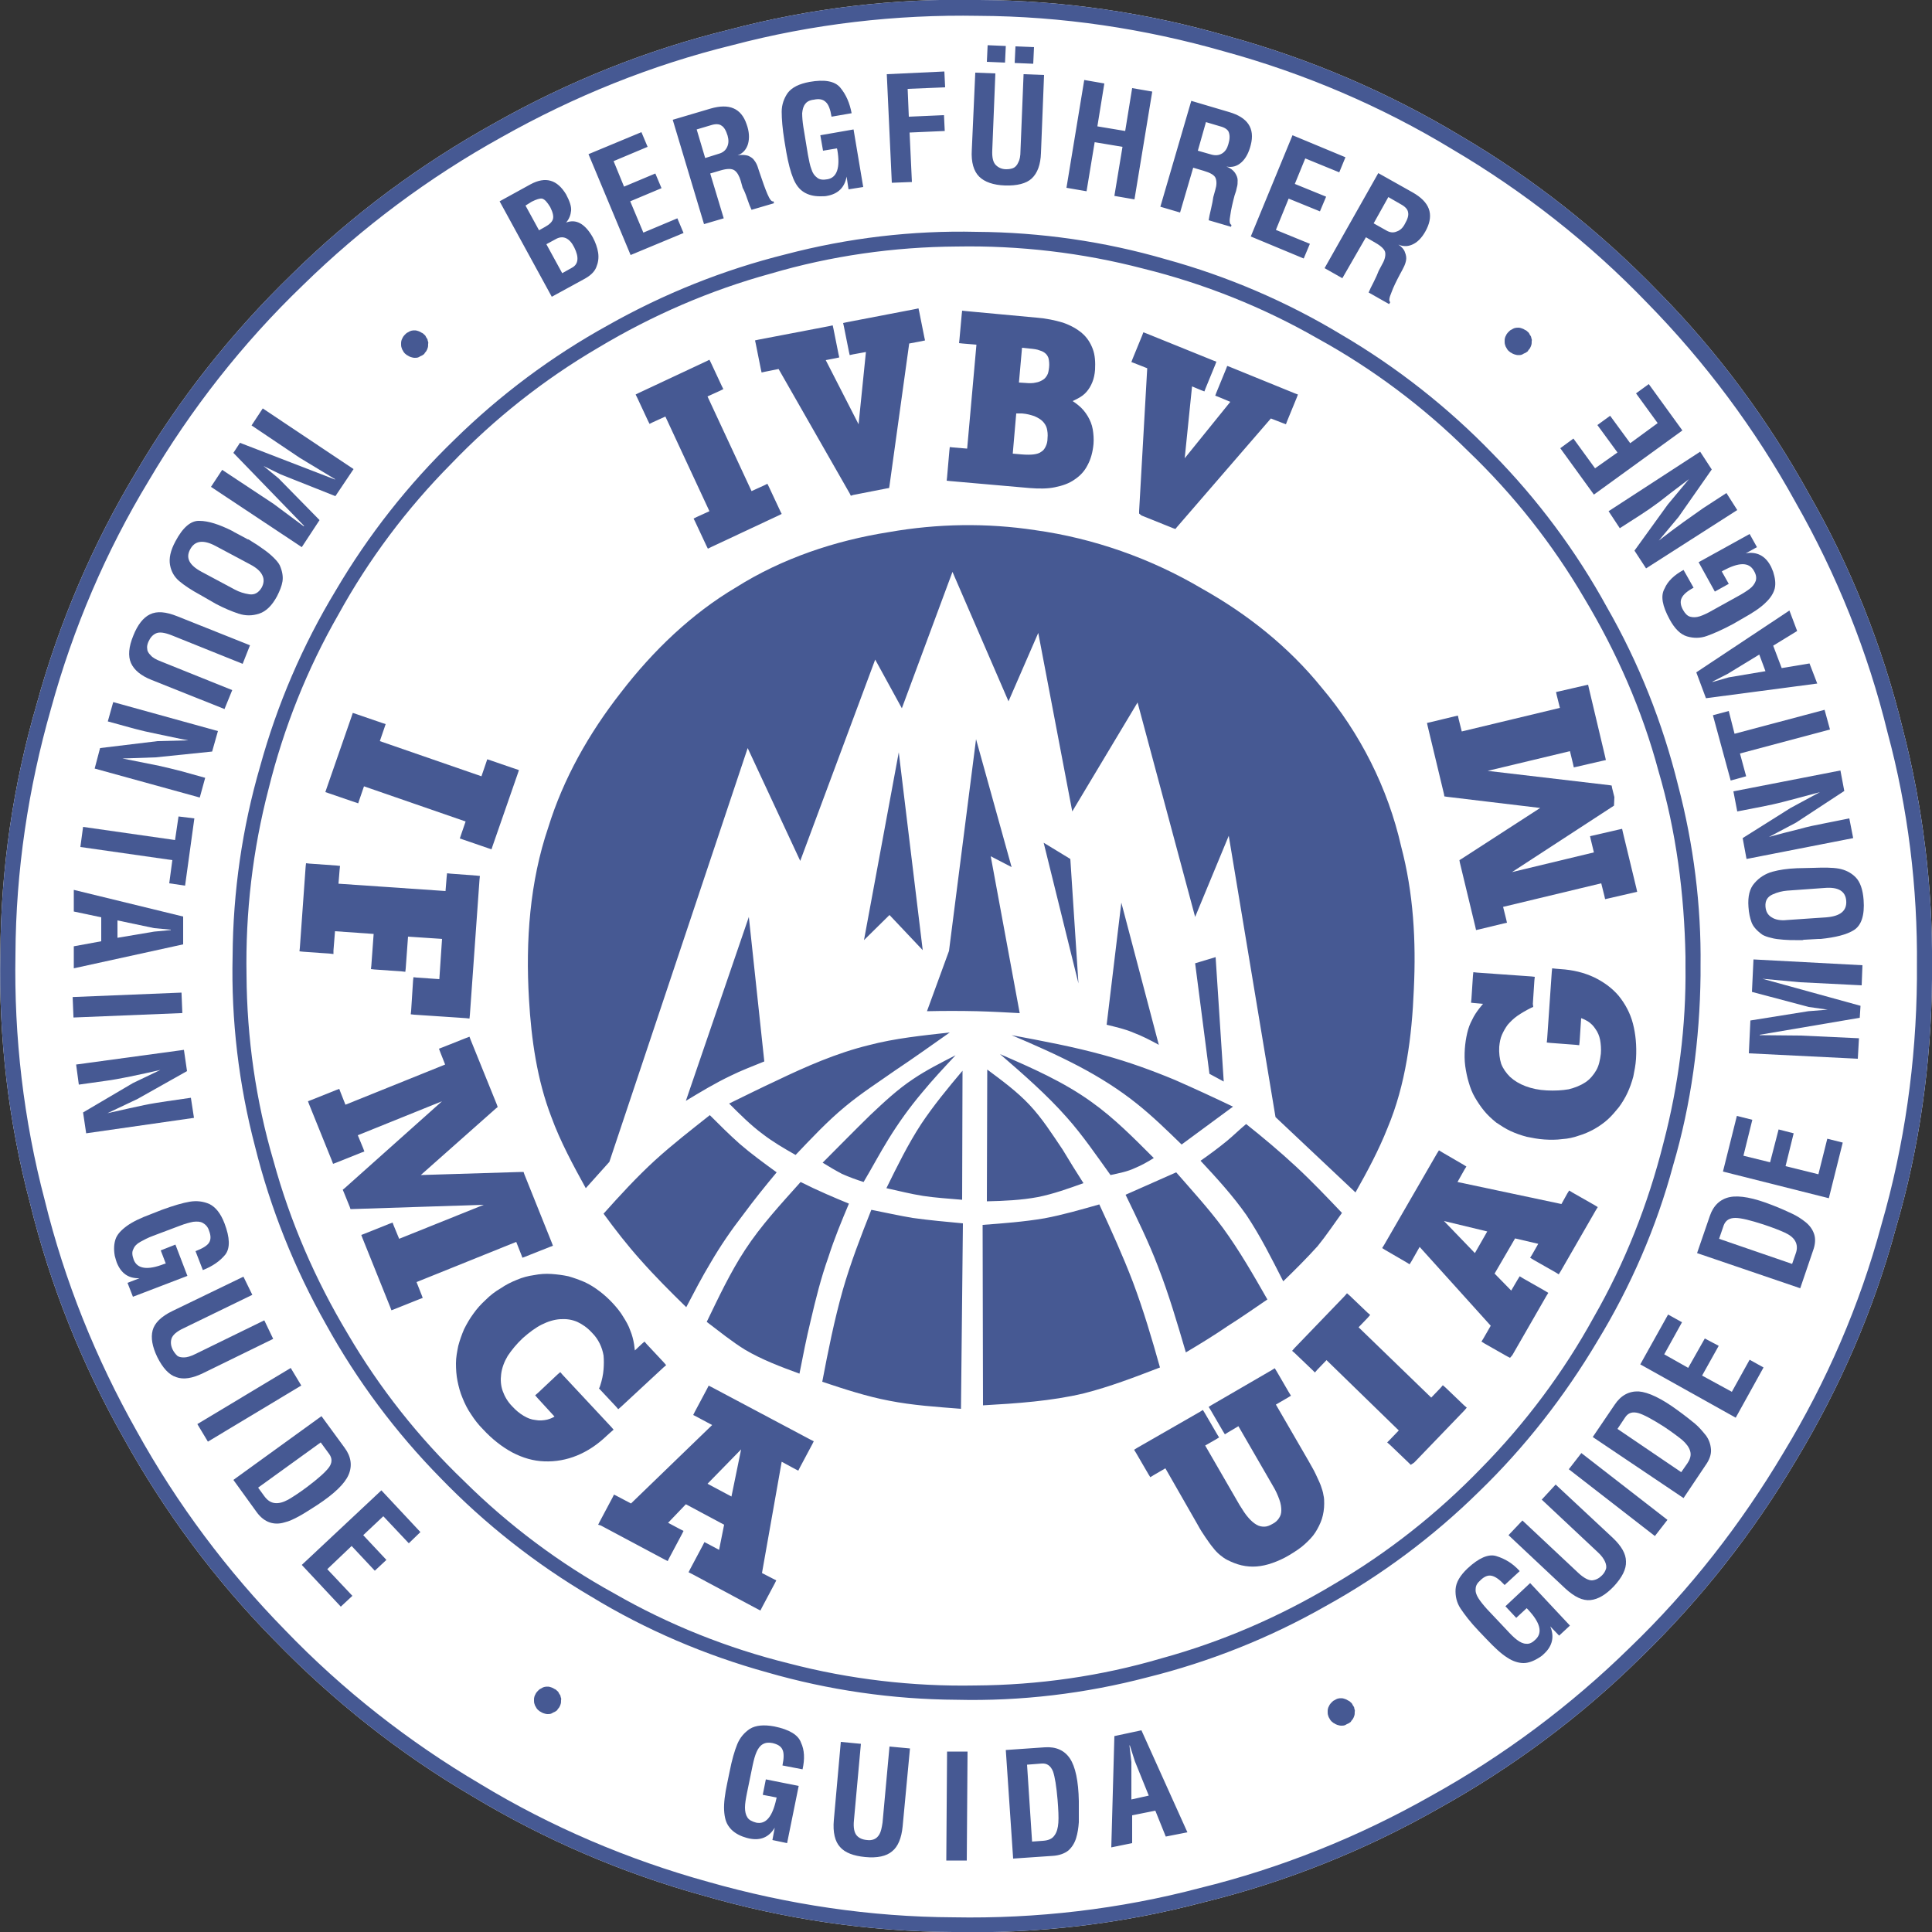 <?xml version="1.0" encoding="utf-8"?>
<!-- Generator: Adobe Illustrator 24.3.0, SVG Export Plug-In . SVG Version: 6.00 Build 0)  -->
<svg version="1.1" id="Livello_1" xmlns="http://www.w3.org/2000/svg" xmlns:xlink="http://www.w3.org/1999/xlink" x="0px" y="0px"
	 viewBox="0 0 500 500" style="enable-background:new 0 0 500 500;" xml:space="preserve">
<rect x="0" y="0" width="500" height="500" fill="#333333" stroke="none"/>
<style type="text/css">
	.st0{fill-rule:evenodd;clip-rule:evenodd;fill:#FFFFFF;}
	.st1{fill-rule:evenodd;clip-rule:evenodd;fill:#465993;}
	.st2{fill:#465993;}
</style>
<g>
	<path class="st0" d="M500,250.1c0,1.1,0,2.1,0,3.3c-0.2,21.7-3.2,43.6-9.4,64.6c-5.7,21.1-14.5,41.2-25.7,59.8
		c-11.1,18.8-24.7,36.1-40.4,51.3c-15.5,15.3-33.2,28.4-52.3,39c-19,10.8-39.5,19-60.7,24.2c-21.1,5.6-43,8.2-64.8,7.7
		c-21.8-0.1-43.6-3.3-64.6-9.4c-21-5.8-41.2-14.5-59.8-25.7c-18.8-11-36.1-24.7-51.3-40.4c-15.3-15.5-28.4-33.2-39-52.3
		c-10.8-19.1-19-39.5-24.2-60.7c-5.6-21.1-8.2-43-7.7-64.8c0.1-21.8,3.3-43.6,9.4-64.5c5.8-21.1,14.5-41.4,25.7-60
		c11-18.8,24.7-36.1,40.4-51.3c15.5-15.3,33.2-28.4,52.3-39c19.1-10.8,39.5-19,60.7-24.2c21.1-5.6,43-8.2,64.8-7.7
		c21.8,0.1,43.6,3.3,64.5,9.4c21.1,5.8,41.4,14.5,60,25.7c18.8,11,36.1,24.7,51.3,40.4c15.3,15.5,28.4,33.2,39,52.4
		c10.8,18.8,19,39.4,24.2,60.6C497.6,208.6,500.2,229.4,500,250.1"/>
	<path class="st1" d="M440.1,250c0,0.8,0,1.6,0,2.5c-0.2,16.5-2.4,33.2-7.1,49.1c-4.3,16-11,31.4-19.6,45.5
		c-8.5,14.3-18.8,27.5-30.7,39c-11.8,11.6-25.2,21.6-39.7,29.6c-14.4,8.2-30,14.4-46.1,18.4c-16,4.2-32.7,6.2-49.3,5.8
		c-16.6-0.1-33.2-2.5-49.1-7.1c-15.9-4.4-31.4-11-45.5-19.6c-14.3-8.4-27.5-18.8-39-30.7c-11.6-11.8-21.6-25.2-29.6-39.7
		c-8.2-14.5-14.4-30-18.4-46.1c-4.2-16-6.2-32.7-5.8-49.3c0.1-16.6,2.5-33.2,7.1-49c4.4-16,11-31.4,19.6-45.6
		c8.4-14.3,18.8-27.5,30.7-39c11.8-11.6,25.2-21.6,39.7-29.6c14.5-8.2,30-14.4,46.1-18.4c16-4.2,32.7-6.2,49.3-5.8
		c16.6,0.1,33.2,2.5,49,7.1c16,4.4,31.4,11,45.6,19.6c14.3,8.4,27.5,18.8,39,30.7c11.6,11.8,21.6,25.2,29.6,39.8
		c8.2,14.3,14.4,29.9,18.4,46.1C438.3,218.5,440.3,234.4,440.1,250 M436.2,250c0-0.8,0-1.6,0-2.4c-0.3-16.2-2.4-32.5-7-48.1
		c-4.2-15.7-10.8-30.7-19.2-44.7c-8.2-14-18.3-26.8-30.1-38.1c-11.5-11.4-24.7-21.3-38.9-29.1c-14.1-8.1-29.4-14.2-45.2-18.1
		c-15.7-4.1-32-6-48.2-5.7c-16.2,0.1-32.5,2.4-48.1,7c-15.7,4.3-30.7,10.8-44.7,19.2c-14,8.2-26.8,18.3-38.1,30.1
		c-11.4,11.5-21.3,24.7-29.1,38.9c-8.1,14.1-14.2,29.4-18.1,45.2c-4.1,15.7-6,32-5.7,48.2c0.1,16.2,2.4,32.5,7,48.1
		c4.3,15.7,10.8,30.7,19.2,44.7c8.2,14,18.3,26.8,30.1,38.1c11.5,11.4,24.7,21.3,38.9,29.1c14.1,8.1,29.4,14.2,45.2,18.1
		c15.7,4.1,32,6,48.2,5.7c16.2-0.1,32.5-2.4,48.1-7c15.7-4.3,30.7-10.8,44.7-19.2c14-8.2,26.8-18.3,38.2-30.1
		c11.3-11.5,21.2-24.7,29-38.9c8.1-14.1,14.1-29.3,18.1-45.2C434.4,280.9,436.4,265.5,436.2,250"/>
	<path class="st1" d="M151.6,307.5c-3.3-6-6.6-12.1-8.9-18.4c-3.7-9.6-5.2-20.1-5.8-30.5c-0.9-15.1,0.2-30.4,5-44.5
		c3.9-12.6,10.5-24.3,18.8-34.9c8.3-10.8,18.3-20.4,29.8-27.2c11.9-7.5,25.6-12.1,39.6-14.3c12.5-2.2,25.3-2.4,37.8-0.5
		c15.1,2.1,29.9,7.3,43.1,15.1c11.8,6.6,22.5,15.1,31,25.6c10,11.8,17.2,26.1,20.6,41.1c3.2,12.1,3.9,24.5,3.3,37
		c-0.5,12.3-2.1,24.7-6.8,35.9c-2.3,5.8-5.2,11.2-8.3,16.7l-20.7-19.5l-12.1-72.8l-8.7,21l-14.9-55.5l-16.9,28.2l-8.8-46.2
		l-7.7,17.7L246.5,148l-13.1,35.3l-6.9-12.6l-19.4,52.1l-13.6-29.2l-35.8,107.1L151.6,307.5z M177.5,284.9l16.3-47.6l4,37.4
		c-2.9,1.2-5.9,2.3-8.7,3.7C185.1,280.3,181.3,282.6,177.5,284.9 M223.6,243.3l9-48.6l6.2,51.2l-8.6-9.1L223.6,243.3z M239.9,261.7
		l5.7-15.6l7-54.8l9.2,33.1l-5.4-2.8l7.5,40.6c-3.6-0.2-7.3-0.4-11-0.5C248.5,261.6,244.2,261.6,239.9,261.7 M279.1,254.5l-9-36.4
		l6.9,4.2L279.1,254.5z M286.4,265.2l3.8-31.6l9.7,36.8c-2.2-1.2-4.3-2.3-6.7-3.2C291.1,266.3,288.8,265.8,286.4,265.2 M313,277.9
		l-3.7-28.6l5.3-1.6l2.1,32.2L313,277.9z M156.2,314.1c4.2-4.7,8.6-9.5,13.3-13.8c4.5-4.1,9.4-7.9,14.2-11.7c2.5,2.5,5,5,7.7,7.4
		c3,2.6,6.3,5,9.6,7.4c-3,3.6-5.9,7.2-8.7,11c-3.1,4-5.9,8.1-8.4,12.4c-2.3,3.8-4.3,7.7-6.3,11.5c-4.1-4-8.1-8-11.9-12.3
		C162.3,322.2,159.2,318.2,156.2,314.1 M182.9,342.1c3.1-6.4,6.1-12.8,9.9-18.6c4.1-6.3,9.3-11.9,14.4-17.6c2.2,1.1,4.3,2.1,6.6,3.1
		c2,0.9,4,1.7,5.9,2.5c-1.9,4.5-3.8,9.1-5.3,13.8c-1.9,5.3-3.3,10.9-4.6,16.5c-1.1,4.5-2,9.1-2.9,13.7c-4.9-1.8-9.7-3.6-14.1-6.2
		C189.4,347.2,186.2,344.6,182.9,342.1 M212.8,357.6c1.5-7.9,3.1-15.9,5.3-23.7c2-7,4.7-14,7.4-20.8c3.6,0.7,7.1,1.5,10.7,2.1
		c4.3,0.6,8.7,1,13,1.4l-0.5,48c-6.3-0.5-12.5-0.9-18.6-2.1C224.3,361.4,218.5,359.5,212.8,357.6 M254.4,363.7l-0.1-46.7
		c5.3-0.4,10.7-0.8,16-1.7c4.8-0.9,9.6-2.3,14.2-3.6c3.1,6.7,6.1,13.3,8.7,20.1c2.7,7.2,4.9,14.6,7,22.1c-6.5,2.5-13,5-19.7,6.7
		C272.1,362.6,263.2,363.2,254.4,363.7 M306.9,350c-2.2-7.5-4.4-15-7.2-22.2c-2.4-6.3-5.4-12.4-8.4-18.6l13.1-5.8
		c4.1,4.7,8.4,9.4,12.1,14.4c4.3,5.9,7.9,12.2,11.5,18.5c-3.4,2.3-6.8,4.7-10.3,6.9C314.2,345.6,310.6,347.8,306.9,350 M332.1,331.6
		c-3-5.9-5.9-11.7-9.5-17.1c-3.5-5-7.7-9.6-11.9-14.1c2.3-1.6,4.6-3.3,6.8-5.1c1.7-1.4,3.3-3,5-4.4c4.4,3.5,8.7,7.1,12.9,11
		c4.1,3.8,8,7.9,11.9,12c-2.1,2.9-4.1,5.9-6.3,8.6C338.2,325.6,335.2,328.6,332.1,331.6 M305.8,296.2c-3.8-3.7-7.5-7.3-11.5-10.5
		c-4.6-3.7-9.7-6.9-15-9.7c-5.7-3-11.6-5.6-17.5-8.1c8,1.5,16.1,3,24,5.2c6.2,1.7,12.3,3.9,18.3,6.4c5,2.2,10,4.5,15,6.9
		L305.8,296.2z M287.4,304.1c-3.6-5-7.2-10.3-11.3-14.9c-5.2-5.9-11.3-11.2-17.3-16.4c8.3,3.6,16.5,7.2,23.7,12.4
		c5.9,4.2,11,9.4,16.1,14.5c-1.6,1-3.2,1.9-4.9,2.6C291.8,303.2,289.7,303.6,287.4,304.1 M280.4,306.2c-3.9,1.4-7.8,2.8-11.8,3.6
		c-4.3,0.8-8.7,1-13.2,1.1l0.1-34.1c3.9,2.9,7.7,5.7,10.9,9.1c3.3,3.5,5.9,7.6,8.6,11.6C276.8,300.5,278.6,303.4,280.4,306.2
		 M249,310.5c-3.4-0.3-6.8-0.5-10.1-1c-3.2-0.5-6.3-1.3-9.5-2c2.8-5.7,5.6-11.4,9-16.6c3.2-4.8,6.9-9.3,10.7-13.8L249,310.5z
		 M223.5,305.9c-1.9-0.6-3.8-1.3-5.6-2.1c-1.7-0.9-3.4-1.9-5-2.9c4.1-4.1,8.2-8.3,12.3-12.3c3.5-3.3,7.1-6.7,11.2-9.4
		c3.4-2.3,7.2-4.2,10.9-6.1c-3,3.2-5.9,6.3-8.7,9.7c-3.2,3.8-6,7.7-8.6,11.9C227.7,298.4,225.7,302.2,223.5,305.9 M205.9,298.9
		c-3-1.7-5.9-3.4-8.5-5.4c-3.1-2.3-5.9-5.1-8.7-7.9c4.1-2,8.1-4,12.2-5.9c7.7-3.7,15.7-7.2,23.9-9.2c6.8-1.8,13.9-2.5,21-3.3
		c-4.7,3.3-9.3,6.6-14.1,9.8c-4.4,3.1-8.8,5.9-13,9.4C214.1,290.2,210,294.6,205.9,298.9"/>
	<path class="st1" d="M396.4,88.3L396.4,88.3c0,0.4,0,0.7-0.1,1c-0.1,0.3-0.2,0.6-0.4,0.9c-0.2,0.3-0.4,0.4-0.5,0.7
		c-0.3,0.2-0.5,0.4-0.8,0.5c-0.3,0.1-0.5,0.3-0.8,0.4c-0.3,0.1-0.6,0.1-0.9,0.1c-0.4,0-0.6-0.1-1-0.2c-0.3-0.1-0.5-0.2-0.8-0.4
		c-0.3-0.1-0.5-0.4-0.7-0.5c-0.3-0.3-0.4-0.5-0.5-0.7c-0.2-0.3-0.3-0.5-0.4-0.9c-0.1-0.3-0.1-0.6-0.1-0.9c0-0.4,0-0.6,0.1-0.9
		c0.1-0.4,0.3-0.6,0.4-0.9c0.2-0.3,0.4-0.5,0.6-0.7c0.2-0.2,0.4-0.4,0.7-0.5c0.3-0.2,0.5-0.3,0.8-0.4c0.4-0.1,0.6-0.1,1-0.1
		c0.3,0,0.6,0.1,0.9,0.2c0.3,0.1,0.5,0.2,0.8,0.4c0.3,0.1,0.5,0.3,0.7,0.5c0.3,0.2,0.4,0.5,0.5,0.7c0.2,0.3,0.4,0.5,0.4,0.9
		C396.4,87.7,396.5,88,396.4,88.3"/>
	<path class="st2" d="M294.8,132.9l0-0.6l2.1-37l-3.3-1.3l-0.8-0.3l0.3-0.8l2.5-6.1l0.3-0.8l0.8,0.3l17.3,7l0.8,0.3l-0.3,0.8
		l-2.5,6.1l-0.3,0.8l-0.8-0.3l-2.4-1l-1.9,18.6l11.8-14.6l-3.1-1.3l-0.8-0.3l0.3-0.8l2.5-6.1l0.3-0.8l0.8,0.3l16.7,6.8l0.8,0.3
		l-0.3,0.8l-2.5,6.1l-0.3,0.8l-0.8-0.3l-3.1-1.2l-24.3,28.1l-0.4,0.5l-0.6-0.2l-8.2-3.3L294.8,132.9z M262.1,117.4l2.3,0.2
		c1.2,0.1,2.3,0.1,3.1,0h0c0.8-0.1,1.5-0.3,2-0.7v0c0.5-0.3,0.8-0.7,1.1-1.3c0.3-0.6,0.5-1.3,0.5-2.2c0.1-1,0-1.8-0.2-2.6
		c-0.2-0.7-0.6-1.3-1.1-1.8l0,0l0,0l0,0c-0.5-0.5-1.2-0.9-2.1-1.3c-0.9-0.3-1.9-0.6-3.2-0.7L263,107L262.1,117.4z M263.7,99l1.6,0.1
		c1.1,0.1,2,0.1,2.8-0.1c0.7-0.1,1.3-0.4,1.8-0.7c0.5-0.3,0.8-0.7,1.1-1.2c0.3-0.5,0.4-1.2,0.5-2c0.1-0.9,0-1.6-0.1-2.2
		c-0.1-0.5-0.4-1-0.7-1.3c-0.4-0.4-0.9-0.7-1.6-0.9c-0.7-0.3-1.6-0.4-2.7-0.5l-1.9-0.2L263.7,99z M268.2,82.2
		c2.6,0.2,4.9,0.7,6.9,1.3c2,0.7,3.6,1.6,4.9,2.7h0c1.3,1.1,2.2,2.5,2.8,4.1c0.6,1.6,0.7,3.4,0.6,5.4c-0.1,1.2-0.3,2.2-0.7,3.2
		c-0.4,1-0.9,1.8-1.5,2.5l0,0c-0.6,0.7-1.4,1.3-2.4,1.8c-0.4,0.2-0.8,0.4-1.2,0.6c0.5,0.3,1,0.7,1.5,1.1c1,0.8,1.8,1.8,2.4,2.8
		c0.6,1,1.1,2.2,1.3,3.4s0.3,2.5,0.2,3.8c-0.2,2.1-0.7,3.9-1.5,5.4c-0.8,1.6-1.9,2.8-3.4,3.8v0c-1.4,1-3.1,1.6-5.1,2
		c-1.9,0.4-4.1,0.4-6.6,0.2l-20.5-1.8l-0.9-0.1l0.1-0.9l0.6-6.9l0.1-0.9l0.9,0.1l3.6,0.3l2.4-26.9l-3.6-0.3l-0.9-0.1l0.1-0.9
		l0.6-6.6l0.1-0.9l0.9,0.1L268.2,82.2z M220.2,128.3l-0.3-0.6l-18.4-32.2l-3.5,0.7l-0.9,0.2l-0.2-0.9l-1.3-6.5l-0.2-0.9l0.9-0.2
		l18.3-3.5l0.9-0.2l0.2,0.9l1.3,6.5l0.2,0.9l-0.9,0.2l-2.6,0.5l8.5,16.6l1.9-18.7l-3.3,0.6l-0.9,0.2l-0.2-0.9l-1.3-6.5l-0.2-0.9
		l0.9-0.2l17.7-3.4l0.9-0.2l0.2,0.9l1.3,6.5l0.2,0.9l-0.9,0.2l-3.2,0.6l-5.1,36.8l-0.1,0.6l-0.6,0.1l-8.7,1.7L220.2,128.3z
		 M183.2,142l-0.4-0.8l-2.9-6.2l-0.4-0.8l0.8-0.4l3.3-1.5l-11.4-24.5l-3.3,1.5l-0.8,0.4l-0.4-0.8l-2.8-6l-0.4-0.8l0.8-0.4l17.5-8.2
		l0.8-0.4l0.4,0.8l2.8,6l0.4,0.8l-0.8,0.4l-3.3,1.5l11.4,24.5l3.3-1.5l0.8-0.4l0.4,0.8l2.9,6.2l0.4,0.8l-0.8,0.4l-17.5,8.2
		L183.2,142z"/>
	<path class="st2" d="M417.8,206.3l-0.1,2.2l-26.4,17.2l21.2-5.1l-0.8-3.3l-0.2-0.9l0.9-0.2l6.5-1.5l0.9-0.2l0.2,0.9l3.5,14.5
		l0.2,0.9l-0.9,0.2l-6.5,1.5l-0.9,0.2l-0.2-0.9l-0.8-3.2l-25.4,6.1l0.8,3.2l0.2,0.9l-0.9,0.2l-6.2,1.5l-0.9,0.2l-0.2-0.9l-4-16.6
		l-0.1-0.6l0.5-0.3l20.4-13.2l-24.2-2.9l-0.6-0.1l-0.1-0.6l-4.2-17.5l-0.2-0.9l0.9-0.2l6.2-1.5l0.9-0.2l0.2,0.9l0.8,3.2l25.4-6.1
		l-0.8-3.2l-0.2-0.9l0.9-0.2l6.5-1.5l0.9-0.2l0.2,0.9l4.2,17.7l0.2,0.9l-0.9,0.2l-6.5,1.5l-0.9,0.2l-0.2-0.9l-0.8-3.3l-21.3,5.1
		l31.5,3.7l0.6,0.1l0.1,0.6l0.9,3.6L417.8,206.3z M396.8,260.6l-0.5,0.2c-1.4,0.7-2.6,1.4-3.6,2.1c-1,0.7-1.8,1.5-2.5,2.3
		c-0.6,0.8-1.1,1.7-1.5,2.6c-0.4,0.9-0.6,2-0.7,3.1c-0.1,1.6,0.1,3.1,0.5,4.4c0.5,1.3,1.3,2.4,2.3,3.4c1.1,1,2.4,1.8,4,2.4
		c1.6,0.6,3.4,1,5.5,1.1c2.1,0.1,4,0,5.7-0.3c1.6-0.4,3.1-1,4.3-1.8c1.2-0.8,2.1-1.9,2.8-3.1c0.7-1.2,1-2.7,1.2-4.3
		c0.1-1.3,0-2.5-0.2-3.6c-0.2-1-0.6-2-1.2-2.8l0,0c-0.5-0.8-1.2-1.5-2-2c-0.5-0.3-1.1-0.6-1.7-0.8l-0.4,6.1l-0.1,0.9l-0.9-0.1
		l-6.6-0.5l-0.9-0.1l0.1-0.9l1.2-17.4l0.1-0.9l0.9,0.1l1.2,0.1c3.3,0.2,6.1,0.9,8.7,2.1c2.5,1.2,4.7,2.8,6.4,4.8
		c1.7,2.1,3,4.5,3.7,7.2c0.7,2.7,1,5.7,0.8,9.1c-0.1,1.6-0.4,3.1-0.7,4.6c-0.4,1.5-0.9,2.9-1.5,4.2l0,0c-0.6,1.3-1.4,2.6-2.2,3.7
		c-0.9,1.1-1.8,2.2-2.9,3.2l0,0c-1.1,1-2.3,1.8-3.5,2.5l0,0c-1.3,0.7-2.6,1.3-4,1.7h0c-1.4,0.5-2.8,0.8-4.3,0.9
		c-1.5,0.2-3,0.2-4.6,0.1c-1.6-0.1-3.1-0.4-4.6-0.7c-1.5-0.4-2.9-0.9-4.2-1.5h0c-1.3-0.6-2.5-1.4-3.7-2.2c-1.1-0.9-2.2-1.9-3.1-3
		c-0.9-1.1-1.7-2.3-2.4-3.5c-0.7-1.2-1.2-2.5-1.6-3.9v0c-0.4-1.3-0.7-2.8-0.9-4.2c-0.2-1.5-0.2-3-0.1-4.5c0.1-1.4,0.3-2.7,0.6-4
		c0.3-1.3,0.7-2.4,1.3-3.5c0.5-1.1,1.2-2.1,1.9-3c0.3-0.4,0.6-0.7,0.9-1.1l-2.2-0.2l-0.9-0.1l0.1-0.9l0.4-6.1l0.1-0.9l0.9,0.1
		l14.1,1l0.9,0.1l-0.1,0.9l-0.4,6.1L396.8,260.6z M390.8,351.4L390,351l-5.8-3.3l-0.8-0.5l0.5-0.8l1.9-3.3l-18.4-20.4l-2.1,3.7
		l-0.5,0.8l-0.8-0.5l-5.5-3.2l-0.8-0.5l0.5-0.8l13.7-23.7l0.5-0.8l0.8,0.5l5.5,3.2l0.8,0.5l-0.5,0.8l-1.8,3.2l26.9,5.7l1.5-2.7
		l0.5-0.8l0.8,0.5l5.8,3.3l0.8,0.5l-0.5,0.8l-9.1,15.8l-0.5,0.8l-0.8-0.5l-5.8-3.3l-0.8-0.5l0.5-0.8l1.6-2.8l-6-1.4l-5.3,9.1
		l4.3,4.4l1.7-2.9l0.5-0.8l0.8,0.5l5.8,3.3l0.8,0.5l-0.5,0.8l-8.8,15.3L390.8,351.4z M381.7,324.3l3.2-5.6l-11.2-2.7L381.7,324.3z
		 M365.1,379.1l-0.6-0.6l-4.8-4.6l-0.7-0.6l0.6-0.6l2.4-2.5L343.3,352l-2.4,2.5l-0.6,0.7l-0.6-0.6l-4.6-4.4l-0.7-0.6l0.6-0.7
		l13-13.5l0.6-0.7l0.7,0.6l4.6,4.4l0.7,0.6l-0.6,0.7l-2.4,2.5l18.8,18.2l2.4-2.5l0.6-0.7l0.7,0.6l4.8,4.6l0.7,0.6l-0.6,0.7l-13,13.5
		L365.1,379.1z M301.6,380l-3.1,1.8l-0.8,0.5l-0.5-0.8l-3.2-5.5l-0.5-0.8l0.8-0.5l16.2-9.3l0.8-0.5l0.5,0.8l3.2,5.5l0.5,0.8
		l-0.8,0.5l-2.8,1.6l8.9,15.4c0.8,1.3,1.5,2.4,2.3,3.3c0.7,0.8,1.4,1.4,2.1,1.8c0.7,0.4,1.3,0.5,2,0.5c0.7,0,1.4-0.3,2.1-0.7
		c0.8-0.4,1.3-0.9,1.7-1.5c0.4-0.6,0.6-1.2,0.6-2v0c0-0.8-0.1-1.7-0.5-2.8c-0.4-1.1-0.9-2.3-1.7-3.6l-8.9-15.4l-2.7,1.6l-0.8,0.5
		l-0.5-0.8l-3.2-5.5l-0.5-0.8l0.8-0.5l15.5-9l0.8-0.5l0.5,0.8l3.2,5.5l0.5,0.8l-0.8,0.5l-3.1,1.8l8.4,14.5h0
		c0.7,1.3,1.4,2.4,1.9,3.5c0.5,1.1,1,2.1,1.3,2.9c0.3,0.9,0.6,1.7,0.7,2.5c0.2,0.8,0.2,1.5,0.2,2.2c0,1.4-0.2,2.7-0.6,4
		c-0.4,1.2-1,2.4-1.7,3.5v0c-0.7,1.1-1.7,2.1-2.8,3.1c-1.1,1-2.5,1.9-4,2.8v0c-1.5,0.9-2.9,1.5-4.3,2c-1.4,0.5-2.8,0.8-4.1,0.9h0
		c-1.3,0.1-2.6,0-3.9-0.3c-1.3-0.3-2.5-0.8-3.7-1.4c0,0,0,0,0,0l0,0c0,0,0,0,0,0c-0.6-0.3-1.3-0.8-1.9-1.3c-0.6-0.5-1.2-1.1-1.8-1.9
		c-0.6-0.7-1.2-1.6-1.9-2.6c-0.7-1-1.4-2.1-2.1-3.4L301.6,380z"/>
	<polygon class="st2" points="98.7,385.7 108.8,396.5 105.8,399.4 99.2,392.4 94,397.3 100,403.7 97,406.5 91,400.1 84.7,406.1 
		91.2,413 88.2,415.8 78.1,405 	"/>
	<path class="st2" d="M91.3,184.5l0.9,0.3l6.7,2.3l0.9,0.3l-0.3,0.9l-1.2,3.5l26.3,9.1l1.2-3.5l0.3-0.9l0.9,0.3l6.4,2.2l0.9,0.3
		l-0.3,0.9l-6.5,18.7l-0.3,0.9l-0.9-0.3l-6.4-2.2l-0.9-0.3l0.3-0.9l1.2-3.5l-26.3-9.1l-1.2,3.5l-0.3,0.9l-0.9-0.3l-6.7-2.3l-0.9-0.3
		l0.3-0.9l6.5-18.7L91.3,184.5z M86.3,246.9l-0.9-0.1l-7-0.5l-0.9-0.1l0.1-0.9l1.5-21l0.1-0.9l0.9,0.1l7,0.5l0.9,0.1l-0.1,0.9
		l-0.3,3.7l27.7,1.9l0.3-3.7l0.1-0.9l0.9,0.1l6.7,0.5l0.9,0.1l-0.1,0.9l-2.5,35.1l-0.1,0.9l-0.9-0.1l-13.4-0.9l-0.9-0.1l0.1-0.9
		l0.5-7.8l0.1-0.9l0.9,0.1l5.8,0.4l0.7-10.4l-8.8-0.6l-0.6,8.2l-0.1,0.9l-0.9-0.1l-7.1-0.5l-0.9-0.1l0.1-0.9l0.6-8.2l-10-0.7l-0.4,5
		L86.3,246.9z M88.7,307.9l0.5-0.4l25.2-22.5l-21.8,8.8l1.4,3.4l0.3,0.8l-0.8,0.3l-6.5,2.6l-0.8,0.3l-0.3-0.8l-5.9-14.6l-0.3-0.8
		l0.8-0.3l6.5-2.6l0.8-0.3l0.3,0.8l1.3,3.3l25.8-10.4l-1.3-3.3l-0.3-0.8l0.8-0.3l6.3-2.5l0.8-0.3l0.3,0.8l6.8,16.8l0.2,0.6l-0.5,0.4
		l-19.4,17.2l26-0.8l0.6,0l0.2,0.6l7.1,17.7l0.3,0.8l-0.8,0.3l-6.3,2.5l-0.8,0.3l-0.3-0.8l-1.3-3.3l-25.8,10.4l1.3,3.3l0.3,0.8
		l-0.8,0.3l-6.5,2.6l-0.8,0.3l-0.3-0.8l-7.2-17.9l-0.3-0.8l0.8-0.3l6.5-2.6l0.8-0.3l0.3,0.8l1.4,3.4l21.9-8.8l-33.9,1.1l-0.6,0
		l-0.2-0.6l-1.5-3.7L88.7,307.9z M155.1,359.2l0.2-0.5c0.5-1.5,0.8-3,0.9-4.3c0.1-1.3,0.1-2.5,0-3.6v0c-0.2-1.1-0.5-2.1-1-3.1
		c-0.5-1-1.1-1.9-2-2.8c-1.2-1.3-2.5-2.2-3.8-2.8c-1.4-0.6-2.8-0.8-4.4-0.7c-1.6,0.1-3.2,0.6-4.8,1.4c-1.6,0.8-3.2,2-4.9,3.5
		c-1.6,1.5-2.9,3.1-3.9,4.6c-0.9,1.5-1.5,3.1-1.7,4.7c-0.2,1.5-0.1,3,0.4,4.4c0.5,1.4,1.3,2.8,2.5,4c0.9,1,1.9,1.8,2.9,2.4v0
		c1,0.6,2,1,3.1,1.1h0c1,0.2,2.1,0.1,3-0.1c0.7-0.2,1.3-0.4,1.9-0.8l-4.4-4.8l-0.6-0.7l0.7-0.6l5.1-4.8l0.7-0.6l0.6,0.7l12.6,13.5
		l0.6,0.7l-0.7,0.6l-1,0.9c-2.5,2.4-5.1,4.1-7.8,5.2c-2.7,1.1-5.5,1.6-8.4,1.5c-2.9-0.1-5.6-0.9-8.3-2.3c-2.6-1.4-5.2-3.4-7.6-6
		c-1.2-1.2-2.2-2.5-3.1-3.9c-0.9-1.3-1.6-2.7-2.2-4.2v0c-0.6-1.4-1-2.9-1.3-4.4l0,0c-0.3-1.5-0.4-3-0.4-4.6v0c0-1.5,0.3-3,0.6-4.5
		c0.4-1.5,0.9-2.9,1.5-4.3l0,0c0.7-1.4,1.5-2.8,2.4-4c0.9-1.3,2-2.5,3.2-3.6c1.2-1.2,2.5-2.2,3.9-3c1.3-0.9,2.7-1.6,4.2-2.2h0
		c1.4-0.6,2.9-1,4.4-1.2c1.5-0.3,3-0.4,4.5-0.3c1.5,0.1,3,0.3,4.4,0.6c1.4,0.4,2.8,0.9,4.2,1.5l0,0c1.3,0.6,2.6,1.4,3.9,2.4
		c1.2,0.9,2.4,2,3.5,3.2c1,1.1,1.9,2.2,2.6,3.4c0.7,1.1,1.4,2.3,1.8,3.5c0.5,1.2,0.8,2.4,1,3.6c0.1,0.5,0.1,1.1,0.2,1.6l1.8-1.7
		l0.7-0.6l0.6,0.7l4.4,4.7l0.6,0.7l-0.7,0.6l-11,10.2l-0.7,0.6l-0.6-0.7l-4.4-4.7L155.1,359.2z M183.1,384l6.2,3.3l2.5-12.2
		L183.1,384z M154.8,394.6l0.4-0.8l3.3-6.2l0.4-0.8l0.8,0.4l3.6,1.9l21-20.3l-4.1-2.2l-0.8-0.4l0.4-0.8l3.2-6l0.4-0.8l0.8,0.4
		l25.6,13.6l0.8,0.4l-0.4,0.8l-3.2,6l-0.4,0.8l-0.8-0.4l-3.5-1.9l-5.1,28.8l2.9,1.5l0.8,0.4l-0.4,0.8l-3.3,6.2l-0.4,0.8l-0.8-0.4
		l-17-9.1l-0.8-0.4l0.4-0.8l3.3-6.2l0.4-0.8l0.8,0.4l3,1.6l1.3-6.5l-9.9-5.3l-4.6,4.8l3.2,1.7l0.8,0.4l-0.4,0.8l-3.3,6.2l-0.4,0.8
		l-0.8-0.4l-16.5-8.8L154.8,394.6z"/>
	<path class="st1" d="M129.3,52.1l8-4.4c3.9-2.1,6.9-1.2,9.2,2.6c0.9,1.7,1.4,3.1,1.3,4.2c-0.1,1.1-0.5,2.2-1.3,3.1
		c2.6-1,4.9,0.3,6.9,3.8c0.7,1.3,1.2,2.7,1.4,4c0.2,1.4,0,2.6-0.5,3.8c-0.5,1.2-1.5,2.1-2.9,2.9l-8.6,4.7L129.3,52.1z M136,53.2
		l3.5,6.4l1.6-0.9c1.1-0.6,1.8-1.3,2-2c0.2-0.7,0-1.7-0.7-3.1c-0.8-1.3-1.4-2-2.1-2.2c-0.6-0.1-1.5,0.2-2.7,0.8L136,53.2z
		 M143.8,61.9l-2.4,1.3l4.1,7.5l2.5-1.4c1.7-0.9,1.9-2.7,0.6-5.3C147.4,61.6,145.7,60.8,143.8,61.9 M152.3,39.9l13.7-5.7l1.6,3.8
		l-8.8,3.7l2.7,6.6l8.1-3.4l1.6,3.8l-8.1,3.4l3.4,8.1l8.8-3.7l1.6,3.8L163.2,66L152.3,39.9z M174.1,31l9.8-2.9
		c4.8-1.4,7.9-0.1,9.3,4c0.7,1.9,0.8,3.6,0.4,5.1c-0.4,1.4-1.3,2.5-2.7,3c1.1-0.2,2-0.1,2.7,0.1c0.7,0.3,1.3,0.7,1.6,1.2
		c0.4,0.5,0.7,1.1,0.9,1.7c0.2,0.6,0.4,1.3,0.7,2.1c0.6,1.8,1.2,3.5,1.8,4.9c0.6,1.4,1.1,2.1,1.6,1.9l0.1,0.5l-5.8,1.7
		c-0.3-0.6-0.7-1.6-1.1-2.8c-0.4-1.2-0.8-2.2-1.2-2.9l-0.5-1.8c-0.4-1.3-0.9-2.2-1.6-2.7c-0.7-0.5-1.9-0.5-3.6,0l-2.7,0.8l3.5,11.6
		l-5.1,1.5L174.1,31z M184,32.4l-3.7,1.1l2.2,7.4l3.5-1.1c1.1-0.3,1.8-0.9,2.2-1.8c0.4-0.9,0.4-1.8,0.1-2.9
		c-0.4-1.3-0.9-2.2-1.6-2.6C186.2,32.1,185.2,32,184,32.4 M220.4,29.3l-5.2,0.9c-0.3-1.9-0.8-3.2-1.5-3.8c-0.7-0.7-1.7-0.9-3.1-0.6
		c-1,0.1-1.8,0.5-2.2,1.1c-0.5,0.6-0.7,1.4-0.8,2.4c0,1,0.1,2.2,0.3,3.5l1.2,7.3c0.3,1.5,0.5,2.7,0.9,3.7c0.3,1,0.8,1.7,1.5,2.2
		c0.6,0.5,1.5,0.6,2.6,0.4c2.5-0.4,3.4-3,2.6-7.6l-0.1-0.4l-3.6,0.6l-0.7-4l8.6-1.5l2.5,14.9l-3.8,0.6l-0.5-3.3
		c-0.5,2.8-2.2,4.5-5.1,5c-0.4,0.1-1,0.1-1.8,0.1c-1.7,0-3.1-0.4-4.2-1.1c-1.1-0.7-2-1.8-2.7-3.5c-0.7-1.7-1.3-4-1.8-6.8l-0.5-3
		c-0.5-3.1-0.7-5.6-0.7-7.5c0-1.8,0.6-3.5,1.6-4.9c1.1-1.4,2.9-2.3,5.6-2.8c3.9-0.7,6.5-0.2,7.9,1.4C219,24.5,219.9,26.7,220.4,29.3
		 M229.5,19.2l14.9-0.7l0.2,4.1l-9.7,0.4l0.3,7.2l9.1-0.4l0.2,4.1l-9.1,0.4l0.6,12.8l-5.2,0.2L229.5,19.2z M252.4,18.8l5.2,0.2
		l-0.8,19.8c-0.1,1.9,0.2,3.2,0.9,3.9c0.7,0.7,1.6,1.1,2.7,1.1c0.7,0,1.3-0.1,1.8-0.3c0.5-0.2,1-0.7,1.3-1.4
		c0.4-0.7,0.6-1.7,0.6-3.1l0.8-19.8l5.3,0.2l-0.8,20.2c-0.1,3-0.9,5.2-2.4,6.6c-1.4,1.3-3.8,1.9-6.9,1.8c-3-0.1-5.3-0.9-6.7-2.3
		s-2.1-3.7-1.9-6.9L252.4,18.8z M262.8,12l4.8,0.2l-0.2,4.3l-4.8-0.2L262.8,12z M255.6,11.7l4.7,0.2l-0.2,4.3l-4.7-0.2L255.6,11.7z
		 M280.6,20.7l5.2,0.9L284,32.7l7.2,1.2l1.8-11.1l5.2,0.9l-4.6,27.9l-5.2-0.9l2.1-12.7l-7.2-1.2l-2.1,12.7l-5.2-0.9L280.6,20.7z
		 M308.3,26.1l9.8,2.9c4.8,1.4,6.7,4.2,5.6,8.5c-0.5,2-1.3,3.5-2.4,4.5c-1.1,1-2.4,1.4-3.9,1.1c1,0.4,1.7,0.9,2.2,1.6
		c0.4,0.6,0.7,1.3,0.7,1.9c0,0.7,0,1.3-0.2,1.9c-0.1,0.6-0.3,1.3-0.6,2.1c-0.5,1.9-0.9,3.6-1.1,5.1c-0.3,1.5-0.2,2.3,0.3,2.5
		l-0.1,0.5l-5.8-1.7c0.1-0.7,0.3-1.7,0.6-2.9c0.3-1.3,0.5-2.3,0.6-3.1l0.5-1.8c0.4-1.3,0.4-2.3,0.1-3.1c-0.3-0.8-1.4-1.4-3.1-1.9
		l-2.7-0.8l-3.4,11.6l-5.1-1.5L308.3,26.1z M315.8,32.7l-3.7-1.1L310,39l3.5,1c1.1,0.3,2,0.2,2.8-0.3c0.8-0.5,1.3-1.3,1.6-2.4
		c0.4-1.3,0.4-2.3,0.1-3.1C317.8,33.6,317,33,315.8,32.7 M334.5,35l13.7,5.7l-1.6,3.9l-8.8-3.6l-2.7,6.6l8.1,3.3l-1.6,3.8l-8.1-3.3
		l-3.3,8.1l8.8,3.6l-1.6,3.8l-13.7-5.7L334.5,35z M356.7,44.8l8.9,5c4.4,2.5,5.5,5.6,3.6,9.5c-0.9,1.8-2,3.1-3.3,3.8
		c-1.3,0.7-2.6,0.8-4,0.2c0.9,0.6,1.5,1.3,1.7,2c0.3,0.7,0.4,1.4,0.3,2c-0.1,0.6-0.3,1.2-0.6,1.8c-0.3,0.6-0.6,1.2-1,1.9
		c-0.9,1.7-1.7,3.3-2.2,4.7c-0.6,1.4-0.7,2.2-0.3,2.5l-0.3,0.5l-5.3-3c0.3-0.7,0.7-1.6,1.3-2.7c0.6-1.2,1-2.1,1.3-2.9l0.9-1.7
		c0.7-1.2,0.9-2.2,0.8-3c-0.1-0.8-1-1.7-2.6-2.6l-2.4-1.4L347.4,72l-4.6-2.6L356.7,44.8z M362.6,52.9l-3.3-1.9l-3.8,6.8l3.2,1.8
		c1,0.6,1.9,0.7,2.8,0.3c0.9-0.3,1.6-1,2.1-2c0.7-1.2,1-2.2,0.8-3C364.3,54.2,363.7,53.5,362.6,52.9"/>
	<path class="st1" d="M83,373.3L66.8,385l1.6,2.2c0.8,1.1,1.7,1.7,2.8,1.8c1,0.1,2.1-0.2,3.4-0.9c1.2-0.7,2.9-1.8,4.9-3.3
		c2.8-2.1,4.7-3.8,5.6-5c0.9-1.2,0.9-2.4,0.1-3.5L83,373.3z M83.2,366.5l6,8.2c1.7,2.3,2,4.7,1,7c-1,2.3-3.7,4.9-8.1,7.8
		c-1.9,1.2-3.4,2.2-4.7,2.9c-1.3,0.7-2.5,1.3-3.8,1.6c-1.3,0.4-2.6,0.4-3.8,0c-1.2-0.4-2.4-1.3-3.4-2.7l-6-8.3L83.2,366.5z"/>
	
		<rect x="50.3" y="361.1" transform="matrix(0.857 -0.515 0.515 0.857 -178 84.995)" class="st1" width="28.2" height="5.3"/>
	<path class="st1" d="M63,330.4l2.3,4.7l-17.9,8.7c-1.7,0.8-2.7,1.7-3,2.6c-0.3,0.9-0.2,1.9,0.3,2.9c0.3,0.6,0.7,1.1,1.1,1.5
		c0.4,0.4,1.1,0.5,1.8,0.5c0.8,0,1.8-0.3,3-0.9l17.8-8.7l2.3,4.8l-18.2,8.9c-2.7,1.3-5,1.7-6.9,1c-1.9-0.6-3.5-2.4-4.9-5.2
		c-1.3-2.7-1.7-5-1.2-6.9c0.5-1.9,2.2-3.6,5.1-5L63,330.4z"/>
	<path class="st1" d="M52.5,328.7l-1.9-4.9c1.8-0.7,3-1.4,3.5-2.2c0.5-0.8,0.5-1.8,0-3.1c-0.3-1-0.9-1.6-1.6-2
		c-0.7-0.4-1.5-0.4-2.5-0.3c-1,0.2-2.1,0.5-3.4,1l-6.9,2.6c-1.4,0.5-2.5,1.1-3.4,1.6c-0.9,0.5-1.5,1.1-1.8,1.9
		c-0.4,0.7-0.3,1.6,0.1,2.7c0.9,2.4,3.6,2.8,7.9,1.1l0.4-0.1l-1.3-3.4l3.8-1.5l3.1,8.1l-14.1,5.4l-1.4-3.6l3.1-1.2
		c-2.9,0.1-4.8-1.3-5.9-4.1c-0.1-0.3-0.3-0.9-0.5-1.7c-0.3-1.7-0.2-3.1,0.2-4.3c0.4-1.2,1.4-2.3,2.9-3.4c1.5-1.1,3.6-2.1,6.3-3.1
		l2.8-1.1c3-1.1,5.4-1.8,7.2-2.1c1.8-0.3,3.5-0.1,5.1,0.6c1.6,0.8,2.9,2.4,3.9,5c1.4,3.7,1.5,6.4,0.2,8.1
		C56.9,326.4,55,327.7,52.5,328.7"/>
	<path class="st1" d="M47.6,271.7l0.8,5.5l-12.8,7.2l-7.8,3.7c4.4-1,7.6-1.7,9.5-2.1c1.9-0.4,3.9-0.7,5.9-1l6.2-0.9l0.8,5.2l-27.9,4
		l-0.8-5.4l12.9-7.6l7.1-3.4c-2.7,0.6-5.3,1.2-7.8,1.7c-2.5,0.5-4.6,0.9-6.2,1.1l-7.1,1l-0.7-5.2L47.6,271.7z"/>
	
		<rect x="18.9" y="257.5" transform="matrix(0.999 -4.073917e-02 4.073917e-02 0.999 -10.571 1.562)" class="st1" width="28.2" height="5.3"/>
	<path class="st1" d="M30.4,242.7l9.5-1.6l4.3-0.4v-0.1l-4.3-0.4l-9.5-2L30.4,242.7z M47.4,237.2l0,7.2l-28.3,6.2l0-5.7l7.1-1.3
		l0-6.2l-7.1-1.5l0-5.6L47.4,237.2z"/>
	<polygon class="st1" points="43.8,228.6 44.6,222.6 20.8,219.2 21.5,214 45.3,217.4 46.2,211.3 50.3,211.8 47.9,229.2 	"/>
	<path class="st1" d="M56.4,189.2l-1.5,5.3l-14.6,1.5l-8.6,0.3c4.4,0.9,7.6,1.5,9.5,1.9c1.9,0.4,3.8,0.9,5.8,1.4l6.1,1.7l-1.4,5.1
		l-27.2-7.5l1.4-5.3l14.9-1.8l7.9-0.2c-2.7-0.5-5.3-1.1-7.8-1.6c-2.5-0.5-4.6-1-6.1-1.4l-6.9-1.9l1.4-5L56.4,189.2z"/>
	<path class="st1" d="M64.7,167l-1.9,4.8l-18.4-7.4c-1.8-0.7-3.1-0.9-4-0.5c-0.9,0.4-1.5,1.1-2,2.2c-0.3,0.7-0.4,1.3-0.3,1.8
		c0,0.6,0.3,1.1,0.9,1.7c0.5,0.6,1.4,1.1,2.7,1.6l18.4,7.4l-2,4.9L39.3,176c-2.8-1.1-4.6-2.6-5.4-4.4c-0.8-1.8-0.6-4.2,0.6-7.1
		c1.1-2.8,2.6-4.7,4.3-5.5c1.8-0.9,4.1-0.7,7.1,0.5L64.7,167z"/>
	<path class="st1" d="M64.8,146.1l-9-4.8c-3.2-1.7-5.4-1.4-6.6,0.9c-1.2,2.2-0.2,4.1,3,5.8l8.6,4.6c1.1,0.6,2.4,1,3.7,1.2
		c1.4,0.2,2.4-0.4,3.2-1.7c0.6-1.1,0.7-2.2,0.2-3.2C67.4,147.8,66.3,146.9,64.8,146.1 M51.9,154c-2.4-1.3-4.2-2.5-5.5-3.6
		c-1.3-1.1-2.1-2.5-2.4-4.2c-0.3-1.7,0.1-3.7,1.4-6.1c1.9-3.6,4-5.4,6.2-5.3c2.3,0,5.1,0.9,8.5,2.6l0.5,0.3l3.2,1.7
		c0,0,0.1,0,0.1,0.1c0,0,0.2,0.1,0.4,0.1c0.4,0.2,0.9,0.6,1.6,1c0.7,0.4,1.5,1,2.5,1.7c1,0.7,1.8,1.4,2.5,2.1
		c0.7,0.7,1.2,1.3,1.5,1.9c0.7,1.6,0.9,3,0.7,4.2c-0.2,1.2-0.7,2.4-1.4,3.8c-1.3,2.4-2.8,3.9-4.6,4.5c-1.8,0.6-3.6,0.6-5.4,0
		c-1.8-0.6-3.7-1.4-5.8-2.5L51.9,154z"/>
	<polygon class="st1" points="91.5,121.4 86.8,128.4 72.7,122.8 68.2,120.6 72.1,123.8 82.7,134.6 78.1,141.6 54.6,126 57.5,121.6 
		70.8,130.4 78.6,136.2 78.7,136.1 60.4,117.2 62.1,114.6 86.7,124.1 86.7,124 77.6,118.5 65.1,110.1 68,105.7 	"/>
	<path class="st1" d="M207.7,457.9l-5.2-1c0.4-1.9,0.4-3.3,0-4.1c-0.4-0.9-1.3-1.4-2.6-1.7c-1-0.2-1.8-0.1-2.5,0.3
		c-0.7,0.4-1.2,1.1-1.6,2c-0.4,0.9-0.7,2-1,3.4l-1.5,7.3c-0.3,1.5-0.5,2.7-0.5,3.7c0,1,0.2,1.9,0.6,2.5c0.4,0.7,1.2,1.1,2.3,1.4
		c2.5,0.5,4.2-1.5,5.2-6.1l0.1-0.4l-3.6-0.7l0.8-4l8.5,1.7l-3,14.8l-3.8-0.8l0.6-3.2c-1.5,2.5-3.7,3.4-6.6,2.8
		c-0.4-0.1-0.9-0.2-1.7-0.5c-1.6-0.6-2.8-1.5-3.5-2.5c-0.8-1-1.2-2.4-1.3-4.3c-0.1-1.8,0.2-4.2,0.8-7l0.6-2.9c0.6-3.1,1.3-5.5,2-7.2
		c0.7-1.7,1.8-3,3.3-4c1.5-0.9,3.6-1.1,6.3-0.6c3.9,0.8,6.2,2.2,6.9,4.2C208.2,452.9,208.3,455.2,207.7,457.9 M217.6,450.8l5.2,0.5
		l-1.8,19.8c-0.2,1.9,0.1,3.2,0.7,3.9c0.6,0.7,1.5,1.1,2.7,1.2c0.7,0.1,1.3,0,1.8-0.2c0.5-0.2,1-0.6,1.4-1.3c0.4-0.7,0.6-1.7,0.8-3
		l1.8-19.7l5.3,0.5l-1.9,20.2c-0.3,3-1.2,5.2-2.7,6.4c-1.5,1.3-3.9,1.8-7,1.5c-3-0.3-5.2-1.1-6.5-2.6c-1.3-1.4-1.9-3.8-1.6-7
		L217.6,450.8z M245.1,453.3l5.3,0l-0.2,28.2l-5.3,0L245.1,453.3z M260.3,452.9l10.1-0.7c2.9-0.2,5.1,0.8,6.5,2.9
		c1.4,2.1,2.2,5.8,2.3,11c0,2.3,0,4.1,0,5.5c-0.1,1.4-0.3,2.8-0.7,4.1s-1.1,2.4-2,3.2c-1,0.8-2.4,1.3-4.1,1.4l-10.2,0.7L260.3,452.9
		z M265.8,456.7l1.3,19.9l2.8-0.2c1.4-0.1,2.4-0.5,3-1.4c0.6-0.8,0.9-1.9,1-3.3c0.1-1.4,0-3.4-0.2-5.9c-0.3-3.5-0.7-6-1.2-7.4
		c-0.6-1.4-1.5-2.1-2.9-2L265.8,456.7z M288.4,449.3l7-1.5l11.9,26.4l-5.6,1.1l-2.7-6.7l-6,1.2l0,7.2l-5.4,1.1L288.4,449.3z
		 M297.3,464.7l-3.6-8.9l-1.3-4.1l-0.1,0l0.5,4.3l0,9.7L297.3,464.7z"/>
	<polygon class="st1" points="412.5,128 403.8,116 407.2,113.5 412.8,121.2 418.6,117.1 413.4,110 416.7,107.6 421.9,114.7 
		429,109.5 423.4,101.8 426.7,99.4 435.4,111.4 	"/>
	<path class="st1" d="M426,147.1l-3-4.6l8.6-11.9l5.5-6.6c-3.6,2.7-6.2,4.7-7.7,5.9c-1.6,1.2-3.2,2.3-4.9,3.4l-5.3,3.4l-2.9-4.4
		l23.7-15.4l3,4.6l-8.6,12.3l-5.1,6.1c2.2-1.7,4.3-3.3,6.4-4.8c2.1-1.5,3.8-2.7,5.1-3.6l6-3.9l2.8,4.4L426,147.1z"/>
	<path class="st1" d="M435.7,147.5l2.6,4.6c-1.7,0.9-2.7,1.8-3.1,2.7c-0.4,0.8-0.3,1.9,0.4,3.1c0.5,0.9,1.1,1.5,1.8,1.7
		c0.7,0.2,1.6,0.2,2.5-0.1c0.9-0.3,2-0.8,3.2-1.5l6.5-3.6c1.3-0.7,2.4-1.4,3.2-2c0.8-0.6,1.3-1.3,1.6-2.1c0.2-0.8,0.1-1.6-0.5-2.6
		c-1.3-2.3-3.9-2.2-8,0l-0.3,0.2l1.8,3.2l-3.6,2l-4.2-7.6l13.2-7.3l1.9,3.4l-2.9,1.6c2.8-0.5,5,0.6,6.4,3.2c0.2,0.3,0.4,0.9,0.7,1.6
		c0.5,1.6,0.7,3,0.4,4.3c-0.3,1.2-1.1,2.5-2.4,3.7c-1.3,1.3-3.3,2.6-5.8,4l-2.6,1.5c-2.8,1.5-5.1,2.5-6.8,3.1
		c-1.7,0.6-3.4,0.6-5.1,0.1c-1.7-0.5-3.2-2-4.5-4.4c-1.9-3.5-2.4-6.1-1.3-8C431.6,150.4,433.3,148.8,435.7,147.5"/>
	<path class="st1" d="M455.3,169.4l-8.2,5l-3.9,2l0,0.1l4.2-1.2l9.5-1.6L455.3,169.4z M441.5,180.7L439,174l24.1-16l2,5.3l-6.2,3.8
		l2.2,5.8l7.2-1.2l2,5.2L441.5,180.7z"/>
	<polygon class="st1" points="447.4,184 448.9,189.9 472.2,183.7 473.6,188.8 450.3,195 451.9,200.9 447.9,202 443.3,185.1 	"/>
	<path class="st1" d="M452,222.3l-1-5.4l12.4-7.8l7.6-4.1c-4.4,1.2-7.5,2-9.4,2.5c-1.9,0.5-3.8,0.9-5.8,1.3l-6.2,1.2l-1-5.2
		l27.7-5.4l1,5.3l-12.5,8.2l-7,3.7c2.6-0.7,5.2-1.4,7.7-2c2.5-0.7,4.5-1.1,6.1-1.4l7-1.4l1,5.1L452,222.3z"/>
	<path class="st1" d="M462.5,238.1l10.2-0.7c3.6-0.3,5.3-1.7,5.1-4.3c-0.2-2.5-2.1-3.6-5.6-3.3l-9.7,0.7c-1.2,0.1-2.5,0.4-3.8,1
		c-1.3,0.6-1.9,1.6-1.8,3.1c0.1,1.3,0.6,2.2,1.6,2.8C459.4,238,460.8,238.3,462.5,238.1 M469.3,224.6c2.7-0.1,4.9-0.1,6.6,0.2
		c1.6,0.3,3.1,1,4.3,2.2c1.2,1.2,1.9,3.2,2.1,5.9c0.3,4-0.6,6.6-2.5,7.8c-1.9,1.2-4.8,1.9-8.6,2.3l-0.6,0l-3.6,0.2c0,0-0.1,0-0.1,0
		c0,0-0.2,0-0.4,0.1c-0.5,0-1.1,0-1.9,0c-0.8,0-1.8,0-3-0.1c-1.2-0.1-2.3-0.2-3.3-0.5c-0.9-0.2-1.7-0.5-2.2-0.8
		c-1.4-1-2.4-2.1-2.8-3.2c-0.4-1.1-0.7-2.4-0.8-4c-0.2-2.7,0.3-4.8,1.6-6.2c1.2-1.4,2.8-2.4,4.6-2.9c1.8-0.5,3.9-0.8,6.3-0.9
		L469.3,224.6z"/>
	<polygon class="st1" points="452.6,272.6 453,264.1 468,261.7 473,261.3 468.1,260.6 453.4,256.7 453.8,248.3 482,249.8 481.8,255 
		465.8,254.2 456.1,253.3 456.1,253.3 481.5,260.3 481.3,263.4 455.4,267.8 455.4,267.9 466,268 481.1,268.7 480.8,274 	"/>
	<polygon class="st1" points="445.9,303.2 449.5,288.8 453.5,289.8 451.2,299.1 458.1,300.8 460.3,292.3 464.2,293.3 462.1,301.8 
		470.6,303.9 472.9,294.7 476.9,295.7 473.3,310.1 	"/>
	<path class="st1" d="M444.9,320.6l18.9,6.5l0.9-2.6c0.5-1.3,0.4-2.4-0.1-3.3c-0.5-0.9-1.4-1.6-2.7-2.2c-1.3-0.6-3.1-1.3-5.5-2.1
		c-3.4-1.1-5.8-1.7-7.3-1.7c-1.5,0-2.5,0.6-3,1.9L444.9,320.6z M439.2,324.3l3.3-9.6c0.9-2.7,2.7-4.4,5.2-4.9
		c2.5-0.5,6.2,0.2,11,2.1c2.1,0.8,3.8,1.6,5.1,2.2c1.3,0.6,2.5,1.4,3.5,2.2c1.1,0.9,1.8,1.9,2.2,3.1c0.4,1.2,0.3,2.7-0.3,4.3
		l-3.3,9.7L439.2,324.3z"/>
	<polygon class="st1" points="424.5,353.1 431.7,340.2 435.3,342.2 430.7,350.5 436.9,354 441.2,346.4 444.8,348.3 440.5,356 
		448.2,360.2 452.8,351.9 456.4,353.9 449.2,366.9 	"/>
	<path class="st1" d="M418.6,369.8l16.5,11.2l1.6-2.3c0.8-1.2,1-2.2,0.7-3.2c-0.3-1-1-1.9-2-2.8c-1.1-0.9-2.7-2.1-4.8-3.5
		c-3-1.9-5.2-3.1-6.6-3.5c-1.5-0.4-2.6-0.1-3.4,1.1L418.6,369.8z M412.2,371.9l5.7-8.4c1.6-2.4,3.7-3.5,6.2-3.4
		c2.5,0.2,5.9,1.8,10.1,4.9c1.8,1.3,3.3,2.5,4.4,3.4c1.1,0.9,2,2,2.9,3.1c0.8,1.1,1.2,2.3,1.3,3.6c0.1,1.3-0.4,2.7-1.4,4.1l-5.7,8.5
		L412.2,371.9z"/>
	
		<rect x="416.2" y="372.9" transform="matrix(0.613 -0.79 0.79 0.613 -143.717 480.449)" class="st1" width="5.3" height="28.2"/>
	<path class="st1" d="M390.4,397.3l3.6-3.8l14.5,13.6c1.4,1.3,2.6,1.9,3.5,1.9c1-0.1,1.8-0.5,2.6-1.3c0.5-0.5,0.8-1,1-1.6
		c0.2-0.5,0.1-1.2-0.2-1.9c-0.3-0.7-0.9-1.6-1.9-2.5L399,388.1l3.6-3.9l14.8,13.8c2.2,2.1,3.4,4.1,3.4,6.1c0.1,2-1,4.1-3.1,6.4
		c-2.1,2.2-4.1,3.4-6.1,3.6c-2,0.2-4.1-0.8-6.5-3L390.4,397.3z"/>
	<path class="st1" d="M393.3,406.6l-3.9,3.6c-1.3-1.4-2.4-2.2-3.4-2.4c-0.9-0.2-1.9,0.2-2.9,1.2c-0.8,0.7-1.2,1.4-1.2,2.2
		c-0.1,0.8,0.2,1.6,0.7,2.4c0.5,0.8,1.3,1.8,2.2,2.8l5.1,5.4c1,1.1,1.9,2,2.7,2.6c0.8,0.6,1.6,1,2.4,1c0.8,0.1,1.6-0.3,2.4-1.1
		c1.9-1.8,1.2-4.4-2-7.8l-0.3-0.3l-2.7,2.5l-2.8-3l6.4-6l10.3,11l-2.8,2.6l-2.3-2.4c1.1,2.6,0.6,5-1.5,7c-0.3,0.3-0.7,0.7-1.4,1.1
		c-1.4,0.9-2.8,1.4-4,1.4c-1.2,0-2.7-0.4-4.2-1.4c-1.6-1-3.3-2.6-5.3-4.7l-2.1-2.2c-2.2-2.3-3.7-4.3-4.7-5.8c-1-1.5-1.4-3.2-1.3-5
		c0.1-1.8,1.2-3.6,3.1-5.4c2.9-2.7,5.4-3.8,7.4-3.2C389.5,403.4,391.5,404.6,393.3,406.6"/>
	<path class="st1" d="M496.1,250.1c0,1,0,2.1,0,3.3c-0.2,21.4-3.2,42.9-9.2,63.6c-5.6,20.8-14.2,40.6-25.3,58.9
		c-11,18.5-24.3,35.6-39.8,50.5c-15.3,15-32.7,28-51.5,38.4c-18.7,10.6-38.9,18.7-59.7,23.8c-20.8,5.5-42.4,8-63.8,7.6
		c-21.5-0.1-42.9-3.3-63.6-9.2c-20.6-5.7-40.6-14.2-58.9-25.3c-18.5-10.9-35.6-24.3-50.5-39.8c-15-15.3-28-32.7-38.4-51.5
		c-10.6-18.8-18.7-38.9-23.8-59.7c-5.5-20.8-8-42.4-7.6-63.8c0.1-21.5,3.3-42.9,9.2-63.5c5.7-20.8,14.2-40.7,25.3-59
		c10.9-18.5,24.3-35.6,39.8-50.5c15.3-15,32.7-28,51.5-38.4c18.8-10.6,38.9-18.7,59.7-23.8c20.8-5.5,42.4-8,63.8-7.6
		c21.5,0.1,42.9,3.3,63.5,9.2c20.8,5.7,40.7,14.2,59,25.3c18.5,10.9,35.6,24.3,50.5,39.8c15,15.3,28,32.7,38.4,51.6
		c10.6,18.6,18.7,38.7,23.8,59.6C493.8,209.2,496.3,229.8,496.1,250.1 M500,250.1c0,1.1,0,2.1,0,3.3c-0.2,21.7-3.2,43.6-9.4,64.6
		c-5.7,21.1-14.5,41.2-25.7,59.8c-11.1,18.8-24.7,36.1-40.4,51.3c-15.5,15.3-33.2,28.4-52.3,39c-19,10.8-39.5,19-60.7,24.2
		c-21.1,5.6-43,8.2-64.8,7.7c-21.8-0.1-43.6-3.3-64.6-9.4c-21-5.8-41.2-14.5-59.8-25.7c-18.8-11-36.1-24.7-51.3-40.4
		c-15.3-15.5-28.4-33.2-39-52.3c-10.8-19.1-19-39.5-24.2-60.7c-5.6-21.1-8.2-43-7.7-64.8c0.1-21.8,3.3-43.6,9.4-64.5
		c5.8-21.1,14.5-41.4,25.7-60c11-18.8,24.7-36.1,40.4-51.3c15.5-15.3,33.2-28.4,52.3-39c19.1-10.8,39.5-19,60.7-24.2
		c21.1-5.6,43-8.2,64.8-7.7c21.8,0.1,43.6,3.3,64.5,9.4c21.1,5.8,41.4,14.5,60,25.7c18.8,11,36.1,24.7,51.3,40.4
		c15.3,15.5,28.4,33.2,39,52.4c10.8,18.8,19,39.4,24.2,60.6C497.6,208.6,500.2,229.4,500,250.1"/>
	<path class="st1" d="M110.8,89L110.8,89c0,0.4,0,0.7-0.1,1c-0.1,0.3-0.2,0.6-0.4,0.9c-0.2,0.3-0.4,0.4-0.5,0.7
		c-0.3,0.2-0.5,0.4-0.8,0.5c-0.3,0.1-0.5,0.3-0.8,0.4c-0.3,0.1-0.6,0.1-0.9,0.1c-0.4,0-0.6-0.1-1-0.2c-0.3-0.1-0.5-0.2-0.8-0.4
		c-0.3-0.1-0.5-0.4-0.7-0.5c-0.3-0.3-0.4-0.5-0.5-0.7c-0.2-0.3-0.3-0.5-0.4-0.9c-0.1-0.3-0.1-0.6-0.1-0.9c0-0.4,0-0.6,0.1-0.9
		c0.1-0.4,0.3-0.6,0.4-0.9c0.2-0.3,0.4-0.5,0.6-0.7c0.2-0.2,0.4-0.4,0.7-0.5c0.3-0.2,0.5-0.3,0.8-0.4c0.4-0.1,0.6-0.1,1-0.1
		c0.3,0,0.6,0.1,0.9,0.2c0.3,0.1,0.5,0.2,0.8,0.4c0.3,0.1,0.5,0.3,0.7,0.5c0.3,0.2,0.4,0.5,0.5,0.7c0.2,0.3,0.4,0.5,0.4,0.9
		C110.8,88.4,110.9,88.7,110.8,89"/>
	<path class="st1" d="M350.6,443L350.6,443c0,0.4,0,0.7-0.1,1c-0.1,0.3-0.2,0.6-0.4,0.9c-0.2,0.3-0.4,0.4-0.5,0.7
		c-0.3,0.2-0.5,0.4-0.8,0.5c-0.3,0.1-0.5,0.3-0.8,0.4c-0.3,0.1-0.6,0.1-0.9,0.1c-0.4,0-0.6-0.1-1-0.2c-0.3-0.1-0.5-0.2-0.8-0.4
		c-0.3-0.1-0.5-0.4-0.7-0.5c-0.3-0.3-0.4-0.5-0.5-0.7c-0.2-0.3-0.3-0.5-0.4-0.9c-0.1-0.3-0.1-0.6-0.1-0.9c0-0.4,0-0.6,0.1-0.9
		c0.1-0.4,0.3-0.6,0.4-0.9c0.2-0.3,0.4-0.5,0.6-0.7c0.2-0.2,0.4-0.4,0.7-0.5c0.3-0.2,0.5-0.3,0.8-0.4c0.4-0.1,0.6-0.1,1-0.1
		c0.3,0,0.6,0.1,0.9,0.2c0.3,0.1,0.5,0.2,0.8,0.4c0.3,0.1,0.5,0.3,0.7,0.5c0.3,0.2,0.4,0.5,0.5,0.7c0.2,0.3,0.4,0.5,0.4,0.9
		C350.6,442.5,350.7,442.7,350.6,443"/>
	<path class="st1" d="M145.2,440L145.2,440c0,0.4,0,0.7-0.1,1c-0.1,0.3-0.2,0.6-0.4,0.9c-0.2,0.3-0.4,0.4-0.5,0.7
		c-0.3,0.2-0.5,0.4-0.8,0.5c-0.3,0.1-0.5,0.3-0.8,0.4c-0.3,0.1-0.6,0.1-0.9,0.1c-0.4,0-0.6-0.1-1-0.2c-0.3-0.1-0.5-0.2-0.8-0.4
		c-0.3-0.1-0.5-0.4-0.7-0.5c-0.3-0.3-0.4-0.5-0.5-0.7c-0.2-0.3-0.3-0.5-0.4-0.9c-0.1-0.3-0.1-0.6-0.1-0.9c0-0.4,0-0.6,0.1-0.9
		c0.1-0.4,0.3-0.6,0.4-0.9c0.2-0.3,0.4-0.5,0.6-0.7c0.2-0.2,0.4-0.4,0.7-0.5c0.3-0.2,0.5-0.3,0.8-0.4c0.4-0.1,0.6-0.1,1-0.1
		c0.3,0,0.6,0.1,0.9,0.2c0.3,0.1,0.5,0.2,0.8,0.4c0.3,0.1,0.5,0.3,0.7,0.5c0.3,0.2,0.4,0.5,0.5,0.7c0.2,0.3,0.4,0.5,0.4,0.9
		C145.2,439.4,145.3,439.7,145.2,440"/>
</g>
</svg>
